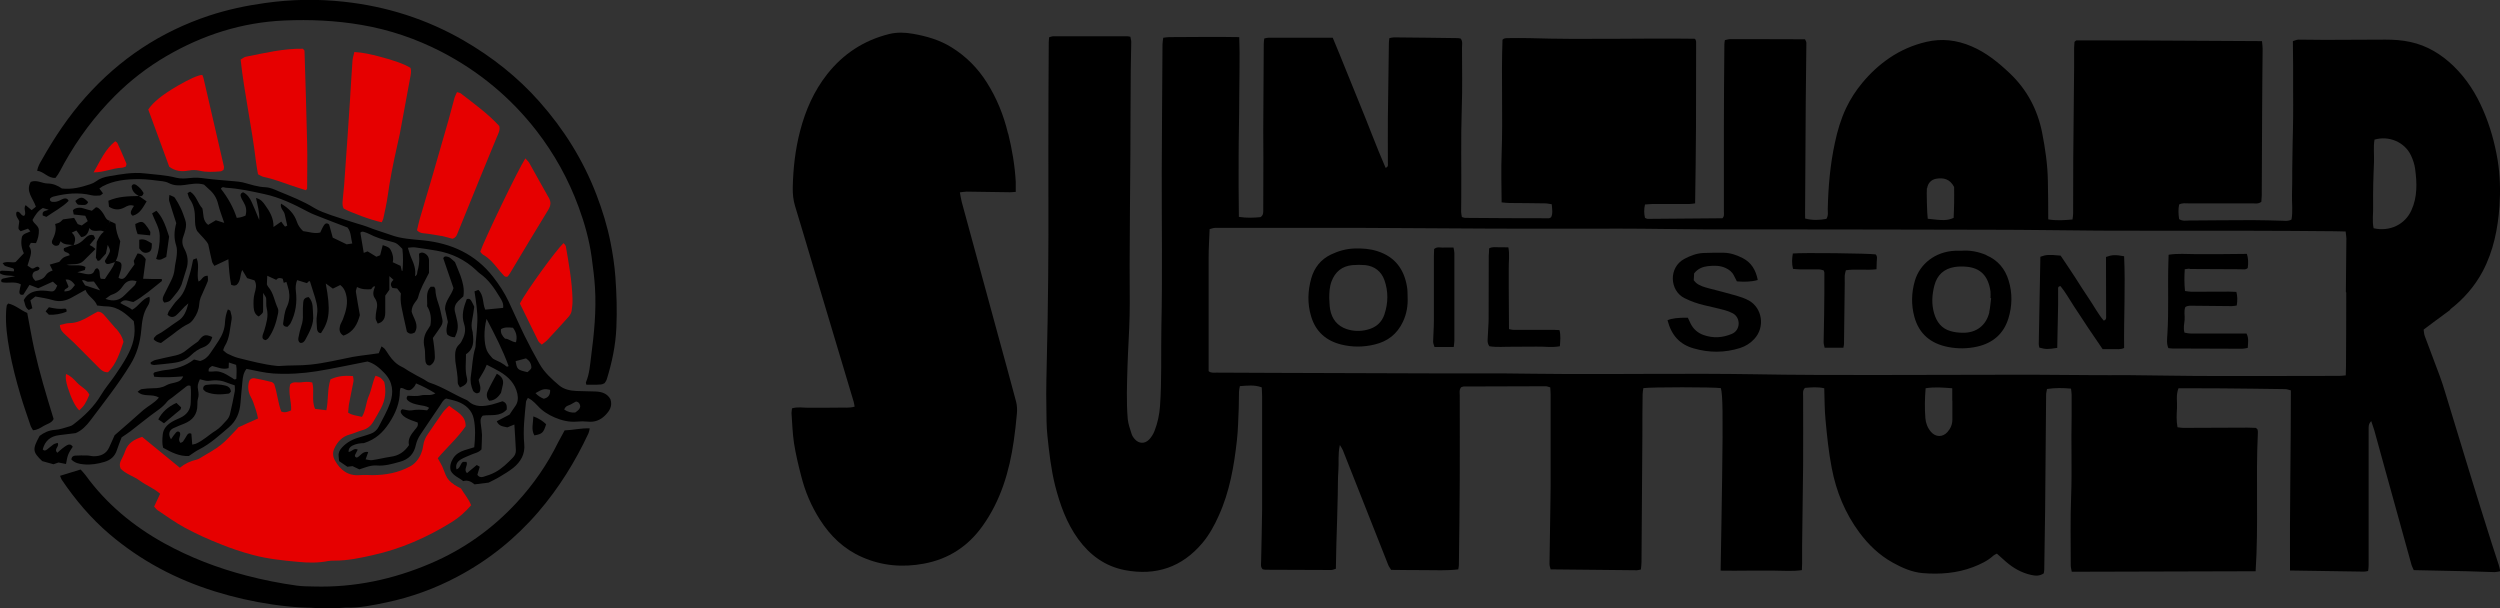<?xml version="1.0" encoding="UTF-8"?>
<svg id="Vrstva_1" data-name="Vrstva 1" xmlns="http://www.w3.org/2000/svg" viewBox="0 0 200 48.66">
  <rect x="0" y="0" width="200" height="48.66" fill="#333333" stroke="none"/>
  <defs>
    <style>
      .cls-1 {
        fill: #fff;
      }

      .cls-2 {
        fill: #e60000;
      }
    </style>
  </defs>
  <g>
    <g>
      <path d="m80.64,10.67c-.35-1.46-.9-2.82-1.7-4.08-.72-1.14-1.65-2.08-2.81-2.8-.96-.6-2.02-.9-3.11-1.09-.62-.11-1.26-.13-1.88.02-2.02.5-3.68,1.58-4.97,3.22-1.06,1.35-1.73,2.88-2.16,4.53-.39,1.49-.56,3.01-.59,4.54-.01.51.04,1,.19,1.49.46,1.49.89,2.98,1.34,4.47,1.12,3.73,2.23,7.46,3.35,11.19.03.11.04.23.07.37-.43.13-.84.06-1.23.08-.43.01-.86.01-1.28.01-.4,0-.81-.01-1.21,0-.42,0-.85-.09-1.29.05-.01.14-.04.26-.04.38.06.8.08,1.61.2,2.4.14.89.35,1.77.58,2.65.31,1.23.8,2.38,1.48,3.45.84,1.33,1.93,2.38,3.39,3.02,1.59.7,3.24.84,4.95.52,1.98-.37,3.53-1.39,4.69-3.02,1.45-2.03,2.14-4.36,2.49-6.79.1-.72.19-1.44.25-2.17.03-.32.02-.66-.06-.97-.47-1.77-.96-3.54-1.44-5.3-.97-3.56-1.94-7.12-2.91-10.68-.06-.24-.1-.49-.15-.77.2-.02.37-.06.54-.06,1.16.01,2.31.03,3.47.05.14,0,.28-.02.46-.03,0-.29,0-.54,0-.79-.07-1.31-.29-2.59-.6-3.86Z"/>
      <path d="m195.99,24.77c1.09-.84,1.98-1.85,2.63-3.07.86-1.63,1.21-3.41,1.34-5.22.08-1.22.05-2.46-.15-3.68-.23-1.37-.6-2.7-1.15-3.97-.57-1.33-1.33-2.53-2.38-3.55-.98-.94-2.1-1.63-3.44-1.92-.67-.15-1.34-.19-2.02-.19-1.61,0-3.22.02-4.83.02-.7,0-1.41-.02-2.11-.02-.14,0-.27.07-.45.12,0,.71.02,1.39.02,2.06,0,.68,0,1.36,0,2.04,0,.68.01,1.36,0,2.04,0,.68-.03,1.36-.04,2.04-.01.68-.02,1.36-.03,2.04,0,.68,0,1.36-.02,2.04-.02.67.08,1.35-.04,2.01-.24.14-.47.11-.69.1-.8-.02-1.61-.05-2.41-.05-1.69,0-3.37.02-5.06.03-.27,0-.55.07-.83-.11-.06-.39-.08-.78,0-1.17.26-.14.52-.09.76-.09,1.71,0,3.42,0,5.13,0,.22,0,.45.06.69-.13,0-.14.02-.31.03-.48.01-2.24.02-4.47.03-6.71,0-1.68.03-3.37.04-5.05,0-.19-.03-.38-.05-.61-3.06-.02-6.08-.04-9.09-.05-1.91,0-3.82,0-5.74-.01-.02,0-.05.01-.07.03-.02.01-.04.03-.1.09,0,.13-.03.3-.03.47,0,.5,0,1.01,0,1.51-.02,2.46-.05,4.93-.07,7.39-.01,1.46,0,2.92-.01,4.38,0,.14-.03.29-.05.46-.68.06-1.31.1-1.94-.01,0-1.05-.01-2.06-.03-3.06-.02-1.31-.21-2.6-.46-3.88-.37-1.85-1.21-3.44-2.59-4.75-.92-.87-1.89-1.66-3.07-2.16-1.17-.5-2.37-.64-3.61-.35-1.07.25-2.05.68-2.95,1.29-.82.56-1.53,1.22-2.16,1.98-.52.62-.95,1.29-1.3,2.02-.42.89-.7,1.83-.9,2.79-.38,1.75-.53,3.52-.57,5.31,0,.24.06.5-.11.77-.54.1-1.1.13-1.7-.03,0-.35-.01-.68,0-1,.02-2.79.03-5.58.05-8.37.01-1.56.04-3.12.05-4.68,0-.09-.06-.18-.11-.29-.17,0-.32,0-.47,0-1.18,0-2.37,0-3.55-.01-.65,0-1.31,0-1.96,0-.14,0-.28.05-.43.08-.02.14-.04.24-.04.34-.02,2.26-.04,4.53-.04,6.79,0,2.19,0,4.38,0,6.56,0,.2.05.41-.12.56-2,.02-3.98.04-5.97.05-.07,0-.14-.05-.22-.08-.08-.34-.09-.68,0-1.07.22-.01.41-.04.61-.04.98,0,1.96,0,2.94,0,.14,0,.29-.03.46-.05.03-2.07.06-4.1.07-6.13.01-2.26.01-4.53.01-6.79,0-.07-.04-.14-.05-.19-.04-.03-.06-.06-.08-.06-4.4-.06-8.8.09-13.21-.05-.6-.02-1.21,0-1.81,0-.07,0-.15.02-.22.04-.02,0-.04.03-.12.09-.11,3.01.04,6.07-.07,9.13-.05,1.28-.01,2.56,0,3.88.24.02.43.05.63.05.96.01,1.91.01,2.87.03.17,0,.33.05.51.07.03.39.1.73-.05,1.04-.08.04-.12.08-.17.08-2.24,0-4.48-.01-6.72-.03-.07,0-.14-.04-.25-.07-.02-.14-.06-.28-.06-.42,0-.38,0-.75.01-1.13.02-2.36-.04-4.73.04-7.09.06-1.63.02-3.27.02-4.9,0-.24.07-.5-.1-.73-.07-.01-.14-.04-.22-.04-1.71-.02-3.42-.05-5.13-.06-.12,0-.23.04-.36.06-.02.17-.04.29-.04.41-.03,1.99-.06,3.97-.08,5.96-.01,1.21,0,2.41,0,3.62,0,.13.06.3-.18.39-.75-1.71-1.38-3.45-2.09-5.16-.72-1.74-1.4-3.49-2.14-5.25-1.75,0-3.45,0-5.16,0-.1,0-.19.03-.32.06-.02.16-.04.3-.04.45-.02,2.31-.03,4.63-.04,6.94,0,.75.01,1.51.01,2.26,0,1.36,0,2.72-.01,4.07,0,.2.02.41-.22.57-.52.05-1.09.08-1.73-.02-.02-1.62-.03-3.19-.02-4.77,0-1.61.05-3.22.05-4.83,0-1.58.06-3.16,0-4.78-1.9-.04-3.76,0-5.61,0-.14,0-.29.03-.47.05-.02.19-.06.36-.06.53-.02,3.39-.05,6.78-.06,10.17-.01,4.15.06,8.3-.03,12.45-.04,2.11.04,4.22-.11,6.33-.05.68-.19,1.34-.44,1.98-.1.25-.25.5-.44.69-.34.35-.81.33-1.13-.03-.12-.13-.22-.28-.27-.45-.12-.38-.26-.77-.3-1.16-.12-1.41-.06-2.81-.02-4.22.04-1.36.14-2.71.17-4.07.03-1.33-.01-2.67,0-4,.01-2.99.04-5.98.06-8.98.01-2.21.01-4.43.03-6.64,0-.75.04-1.51.04-2.26,0-.14-.05-.28-.07-.42-.12-.02-.19-.04-.26-.04-1.96,0-3.93,0-5.89,0-.12,0-.23.05-.35.08-.01.16-.03.28-.03.41-.01,2.84-.04,5.68-.03,8.52.01,4.58.02,9.15-.06,13.73-.03,1.61-.07,3.22-.1,4.82-.01.7-.02,1.41,0,2.11.01.75,0,1.51.08,2.26.14,1.35.29,2.7.62,4.02.39,1.52.91,2.98,1.84,4.27.94,1.29,2.15,2.18,3.74,2.49,2.49.47,4.57-.23,6.21-2.18.55-.66.96-1.41,1.31-2.2.86-1.9,1.21-3.93,1.44-5.98.1-.87.11-1.75.15-2.63.02-.43,0-.85.02-1.28,0-.14.04-.28.07-.45.61-.04,1.17-.12,1.75.1.01.27.03.52.03.77,0,1.43,0,2.87,0,4.3,0,1.56,0,3.12,0,4.68-.01,1.38-.06,2.76-.08,4.15,0,.22-.07.45.12.65.07.01.14.04.21.04,1.76.01,3.52.02,5.28.02.11,0,.23-.06.37-.1.01-.69.03-1.34.04-1.98.02-.65.04-1.31.06-1.96.02-.65.03-1.31.05-1.96.02-.65,0-1.31.05-1.96.05-.63-.05-1.28.12-2.04.12.21.2.31.24.42,1.21,3.06,2.42,6.12,3.63,9.18.05.13.15.25.23.39.9,0,1.78.03,2.66.02.9,0,1.8.05,2.71-.06.02-.13.05-.23.05-.33.03-2.29.06-4.57.07-6.86.01-2.24,0-4.48,0-6.72,0-.22-.06-.45.11-.66.06-.02.13-.05.2-.06,2.19,0,4.38-.02,6.57-.02.12,0,.23.06.36.09.01.2.03.38.03.55,0,2.46,0,4.93,0,7.39,0,.5-.01,1.01-.02,1.51-.02,1.56-.05,3.12-.07,4.68,0,.14.05.28.09.43,2.32.02,4.61.05,6.9.07.1,0,.19-.04.32-.06.02-.21.05-.4.05-.6.03-3.39.05-6.79.07-10.18,0-1.08,0-2.16.02-3.24,0-.17.04-.34.06-.49.62-.09,5.6-.09,6.2,0,.15.56.17,2.05.1,7.21-.03,2.43-.08,4.87-.12,7.39.74.02,1.47,0,2.19,0,.7,0,1.41,0,2.11,0,.72,0,1.44.07,2.2-.04,0-.21.02-.39.02-.56,0-.48,0-.96,0-1.43.02-2.14.06-4.27.08-6.41.01-1.84,0-3.67,0-5.51,0-.22-.06-.46.15-.67.49-.04,1.01-.09,1.54.03.03.87.02,1.69.1,2.51.12,1.3.25,2.59.5,3.88.36,1.88,1.07,3.61,2.21,5.15.73.98,1.59,1.81,2.67,2.41.76.42,1.55.77,2.41.84,1.36.11,2.72.01,4.01-.48.59-.23,1.16-.49,1.63-.92.07-.06.16-.1.28-.16.26.23.5.45.74.66.58.5,1.23.87,1.98,1.04.35.08.69.11,1.03-.12.01-.09.04-.18.04-.28.02-1.58.05-3.17.07-4.75.03-3.09.05-6.19.08-9.28,0-.14.05-.28.07-.44.66-.1,1.27-.09,1.92-.03.02.19.05.34.05.48,0,.58,0,1.16,0,1.74-.05,2.14.04,4.27-.04,6.41-.07,1.83-.03,3.67-.03,5.51,0,.16.05.33.08.51,4.92-.01,9.79-.03,14.71-.04.24-3.7,0-7.4.18-11.08,0-.07,0-.15-.02-.22,0-.02-.01-.05-.03-.07-.01-.02-.04-.03-.11-.1-.18,0-.43-.02-.68-.02-1.71,0-3.42.02-5.13.02-.14,0-.29-.03-.46-.05-.1-.53-.07-1.03-.04-1.53.03-.51-.1-1.04.12-1.59.26,0,.51,0,.76,0,.91,0,1.81,0,2.72.01,1.69.02,3.37.03,5.06.06.14,0,.28.06.45.1,0,4.82-.1,9.61-.07,14.41,2.01.03,3.97.06,5.93.09.1,0,.19-.03.32-.05.02-.16.04-.3.04-.45,0-1.74,0-3.47,0-5.21,0-1.89,0-3.77,0-5.66,0-.22-.02-.45.21-.67.09.26.17.49.24.72.29,1.04.57,2.08.86,3.12.7,2.54,1.41,5.08,2.11,7.62.04.16.13.31.19.46,1.45.03,2.86.06,4.27.09.73.02,1.46.05,2.19.07.14,0,.28-.04.46-.07-.05-.21-.07-.38-.13-.54-.18-.57-.38-1.15-.56-1.72-.62-1.96-1.24-3.93-1.84-5.9-.63-2.04-1.24-4.08-1.87-6.13-.14-.46-.28-.91-.45-1.36-.39-1.06-.8-2.11-1.19-3.17-.06-.16-.06-.33-.09-.51.29-.22.55-.42.81-.61.44-.33.9-.65,1.34-.99Zm-41.82-9.71c.06-.4.32-.69.72-.76.59-.1,1.1.01,1.44.66,0,.39.01.84,0,1.29,0,.4-.03.8-.04,1.18-.51.22-.81.22-2.07.07-.06-.4-.1-2.19-.07-2.44Zm2.02,16.99c0,.5,0,1,0,1.5,0,.4-.14.73-.4,1.02-.38.42-.94.41-1.31-.02-.27-.31-.42-.7-.45-1.1-.06-.77-.05-1.55.02-2.39.75-.12,1.41-.05,2.13,0,0,.35,0,.67,0,.99Zm31.51-8.65c-.01,1.96,0,3.92-.02,5.88,0,.22-.01.45-.02.75-.22.02-.37.04-.51.04-3.35,0-6.69.02-10.04.01-2.31,0-4.63-.05-6.94-.07-.93,0-1.86.01-2.79,0-1.46,0-2.92-.03-4.38-.03-.91,0-1.81,0-2.72,0-3.42,0-6.84.02-10.27.02-3.22,0-6.44,0-9.66-.06-5.03-.08-10.06,0-15.1-.02-1.71,0-3.42-.04-5.13-.05-1.86,0-3.72,0-5.59,0-4.2-.01-8.4-.02-12.61-.04-1.53,0-3.07-.01-4.6-.02-.22,0-.46.04-.63-.12,0-3.04,0-6.05,0-9.07,0-.75.05-1.5.08-2.29.16-.04.3-.1.44-.1,3.9,0,7.8,0,11.7,0,3.57.01,7.15.05,10.72.06,3.35.01,6.69,0,10.04,0,2.21,0,4.43.05,6.64.06,1.48.01,2.97,0,4.45,0,6.19,0,12.38.02,18.57.03,2.87,0,5.74.05,8.6.07,1.81.01,3.62.01,5.43.01,2.19,0,4.38,0,6.57,0,2.29,0,4.58.02,6.87.04.27,0,.54.02.85.02.02.21.06.38.06.55-.01,1.43-.03,2.86-.04,4.3Zm5.21-6.57c-.51,1.13-1.73,1.72-3.02,1.43-.13-.58-.02-1.18-.04-1.77-.01-.6,0-1.2.01-1.8.01-.58.04-1.15.06-1.73.02-.6-.06-1.2.04-1.79,1.16-.34,2.42.2,2.92,1.27.16.34.28.7.33,1.07.15,1.12.19,2.25-.3,3.32Z"/>
    </g>
    <g>
      <path d="m168.48,20.55c0,.21,0,.43,0,.65,0,1.36.01,2.72.01,4.07,0,.14.04.3-.19.38-.45-.52-.77-1.15-1.16-1.72-.4-.58-.77-1.18-1.15-1.77-.38-.59-.78-1.17-1.14-1.71-.96-.09-1.15-.08-1.62.09-.04,2.33-.09,4.66-.13,6.99,0,.1.03.19.05.28.53.14.65.14,1.43.02.02-1.19.05-2.35.07-3.5,0-.4,0-.8,0-1.21,0-.09-.02-.21.19-.23.41.5.73,1.09,1.1,1.65.38.56.74,1.13,1.12,1.7.38.56.76,1.12,1.15,1.69.31,0,.58,0,.86,0,.27-.01.55.05.86-.09-.03-2.45.11-4.9,0-7.34-.69-.13-.97-.12-1.46.06Z"/>
      <path d="m139.88,24.03c-.3-.17-.64-.28-.98-.38-.72-.21-1.45-.39-2.18-.58-.36-.1-.73-.19-1.03-.44-.06-.05-.1-.11-.19-.21.01-.18.02-.4.03-.55.32-.4.7-.53,1.11-.58.48-.05.96-.06,1.41.15.28.13.52.31.66.6.08.15.16.31.24.47.57.04,1.11.05,1.67-.11-.15-.78-.5-1.39-1.2-1.75-.47-.24-.97-.42-1.51-.43-.55-.01-1.11,0-1.66.02-.54.03-1.03.22-1.5.47-1.29.69-1.18,2.55.01,3.14.52.26,1.06.45,1.63.58.54.12,1.08.25,1.61.39.22.06.43.14.63.25.63.34.63,1.34-.08,1.64-.76.32-1.5.36-2.27.09-.47-.17-.82-.48-1.04-.93-.07-.15-.14-.31-.21-.45-.76-.02-1.3.05-1.63.2.32,1.21.97,1.93,2.09,2.25,1.24.36,2.48.36,3.72-.03.43-.14.82-.38,1.13-.72.88-.94.66-2.48-.46-3.1Z"/>
      <path d="m175.17,21.52c1.36,0,2.72.02,4.08.02.2,0,.4.06.57-.1q.09-.65-.07-1.13c-.69,0-1.39.01-2.09.02-.68,0-1.36,0-2.04,0-.69,0-1.39-.07-2.13.05,0,.24-.01.43-.02.63-.06,1.91.04,3.82-.08,5.73-.02.36-.08.75.08,1.11.12.01.22.03.32.03,1.86,0,3.72.01,5.59.02.14,0,.28-.04.44-.07.02-.4.1-.77-.1-1.15-.14,0-.26,0-.39,0-1.36,0-2.72,0-4.08,0-.17,0-.33-.04-.49-.07-.11-.37-.02-.69.01-1.02.03-.35-.08-.7.06-1.03.23-.14.46-.1.68-.1,1.01.01,2.01.02,3.02.03.14,0,.29-.03.41-.05q.1-.6-.03-1.09c-.19,0-.38-.02-.58-.02-1.01,0-2.01.01-3.02.01-.17,0-.33-.04-.51-.06-.06-.59-.06-1.13-.02-1.74.19-.02.29-.05.38-.05Z"/>
      <path d="m143.43,20.26c-.07.41-.1.81.01,1.25.2.01.37.04.54.04.5,0,1,0,1.51,0,.14,0,.28.05.4.08.03.09.06.13.06.18,0,1.13,0,2.26-.02,3.39,0,.73-.04,1.45-.04,2.18,0,.14.05.28.08.44h1.5c.03-.16.05-.23.05-.3.02-1.63.04-3.26.06-4.89,0-.2-.01-.4,0-.6.01-.14.06-.28.09-.41.83-.12,1.63.02,2.45-.08,0-.23.02-.43.02-.62,0-.19.08-.4-.09-.57-.54-.08-5.84-.15-6.63-.07Z"/>
      <path d="m124.35,26.39c-1.08,0-2.16,0-3.25,0-.14,0-.28-.05-.38-.06,0-.58,0-1.1-.01-1.63,0-.55,0-1.11-.01-1.66,0-.53,0-1.06,0-1.58-.01-.54.08-1.09-.03-1.67-.29,0-.54-.02-.78-.01-.24,0-.5-.05-.76.09,0,.2-.02.4-.03.6,0,1.68,0,3.37-.01,5.05,0,.43-.05.85-.06,1.28,0,.29-.1.6.12.9.61.1,1.23.03,1.86.04.63,0,1.26,0,1.89-.01.62-.02,1.24.09,1.89-.03.03-.45.08-.86-.03-1.29-.16,0-.28-.02-.4-.02Z"/>
      <path d="m115.48,19.81c-.24.01-.5-.1-.75.11,0,.19-.02.38-.02.58,0,1.73,0,3.46,0,5.19,0,.55-.05,1.1-.06,1.65,0,.14.07.27.11.42h1.54c.02-.22.05-.37.05-.51,0-2.33,0-4.67,0-7,0-.14-.04-.28-.07-.45-.29,0-.54,0-.78,0Z"/>
      <path d="m110.21,20.1c-.61-.2-1.22-.24-1.85-.22-.67.02-1.29.2-1.88.48-.82.39-1.34,1.06-1.58,1.91-.28,1-.32,2.02-.01,3.04.36,1.22,1.2,1.95,2.4,2.25.88.22,1.78.22,2.68,0,1.05-.25,1.8-.84,2.26-1.81.3-.63.41-1.29.38-1.98-.01-.28,0-.56-.05-.83-.23-1.4-.96-2.39-2.35-2.84Zm.55,5.04c-.22.66-.69,1.07-1.39,1.24-.56.14-1.1.12-1.63-.05-.75-.25-1.19-.8-1.33-1.58-.05-.29-.05-.6-.07-.9,0-.45.02-.9.18-1.33.29-.78.84-1.23,1.67-1.31.35-.03.7-.03,1.05,0,.73.09,1.26.5,1.51,1.19.32.9.31,1.83.01,2.73Z"/>
      <path d="m158.92,20.41c-.66-.28-1.34-.41-2.02-.35-.19,0-.34,0-.49,0-1.61.07-2.83,1.07-3.22,2.4-.28.96-.3,1.93-.04,2.89.38,1.38,1.32,2.14,2.7,2.41.78.15,1.55.14,2.32-.03,1.25-.28,2.12-1.02,2.5-2.25.31-1,.33-2.04.02-3.04-.28-.93-.86-1.63-1.78-2.02Zm.23,4.56c-.25,1.06-1.04,1.67-2.13,1.65-.32,0-.66-.04-.97-.13-.72-.2-1.12-.73-1.32-1.42-.22-.75-.17-1.49.02-2.23.22-.84.76-1.34,1.62-1.48.32-.05.65-.05.97-.02,1.06.1,1.72.69,1.9,1.98.02.17,0,.35,0,.53.02,0,.03,0,.05,0-.05.37-.07.75-.15,1.11Z"/>
    </g>
  </g>
  <g>
    <path d="m9.27,20.87c.33.06.45.14.45.36,0,.12-.02.25-.05.37-.06.21-.13.42-.19.62.21.14.38.11.51-.02.14-.14.24-.31.36-.48.13-.18.26-.36.41-.57-.01-.06-.03-.15-.06-.28.09-.17.19-.37.3-.59.33,0,.49.22.66.45-.07.51-.14,1.02-.21,1.57.25,0,.5.02.74.02.25,0,.5,0,.75,0,0,.09.03.15,0,.17-.74.59-1.46,1.22-2.27,1.67-.37-.04-.72-.32-1.05.08.31.2.66.3.95.54.52-.26.78-.87,1.38-1.04.08.3-.01.56-.14.75-.38.59-.45,1.27-.51,1.93-.09,1-.35,1.9-.88,2.76-.96,1.57-2.1,3-3.2,4.47-.32.42-.69.8-1.17,1-.45.06-.87.11-1.3.16-.71.08-1.15.45-1.33,1.14.11.14.23.09.33.02.18-.13.34-.29.53-.42.09-.06.22-.08.33-.12.18.3-.35.49-.02.79.13-.11.25-.23.38-.33.14-.11.28-.22.43-.29.14-.07.29-.06.42.14-.12.19-.27.39-.36.62-.09.22-.12.47-.18.76-.2-.04-.37-.07-.6-.12-.09.03-.25.09-.4.14-.31-.09-.6-.17-.9-.25-.78-.74-.8-.94-.21-2.02.35-.26.73-.45,1.22-.48.39-.02.78-.17,1.17-.28.12-.03.24-.09.33-.17.86-.66,1.63-1.4,2.2-2.35.32-.54.74-1.02,1.09-1.53.34-.5.68-1,.97-1.53.47-.85.76-1.75.55-2.84-.59-.54-1.21-1.16-2.18-1.18-.25,0-.5-.05-.75-.07-.19-.52-.74-.72-.93-1.25-.4.22-.73.4-1.06.59-.5.29-1.01.4-1.59.22-.43-.13-.88-.19-1.36-.28-.12.09-.25.2-.4.31.06.22.1.4.16.63-.1.05-.2.1-.29.14-.32-.21-.29-.54-.4-.79.24-.44.58-.65,1.03-.73.35-.06.7-.03,1.05.02.33.05.42-.03.6-.45-.12-.1-.24-.22-.35-.32-.42.19-.8.36-1.17.53-.25-.1-.46-.18-.7-.27-.17.27-.34.54-.49.78-.24.06-.33-.06-.32-.23.02-.2.08-.39.12-.59-.5-.28-1.05-.05-1.54-.18-.09-.18.01-.26.13-.29.29-.07.58-.11.95-.18-.47-.09-.89,0-1.24-.25,0-.19.14-.2.26-.19.3,0,.59.03.87.05.06-.16,0-.23-.11-.26-.19-.06-.39-.1-.57-.17-.08-.03-.12-.13-.21-.23.38-.18.74,0,1.04-.09.22-.24.43-.45.66-.7-.2-.41-.26-.87-.15-1.33.13-.27.42-.28.67-.42-.06-.07-.12-.14-.19-.22-.19.07-.38.14-.59.21-.06-.07-.16-.14-.17-.22-.01-.14.03-.29.06-.55-.01-.18-.32-.4-.23-.73,0-.02.03-.04.05-.06.27-.05.29.33.57.33.23-.23-.1-.56.12-.86.16.13.31.25.48.4.12-.1.23-.18.34-.27-.21-.67-.85-1.22-.41-1.99.48-.19.9.12,1.34.13.44,0,.83.17,1.15.4.81.09,1.54-.1,2.26-.34.17-.05.33-.13.47-.23.31-.24.66-.35,1.04-.41.94-.16,1.89-.34,2.85-.23.84.1,1.7.13,2.53.35.35.09.75.06,1.12.02.41-.05.79-.02,1.2.04.77.1,1.55.15,2.33.22.22.02.45.04.67.09.61.16,1.19.37,1.84.39.36.02.73.19,1.07.34.95.39,1.91.76,2.8,1.31.42.26.91.42,1.38.59.69.24,1.39.45,2.08.67.26.08.53.15.79.25.6.25,1.23.42,1.84.64.87.33,1.76.36,2.65.45,2.24.23,4.16,1.1,5.58,2.92.48.62.91,1.27,1.24,1.97.43.91.83,1.83,1.27,2.73.38.77.78,1.52,1.2,2.26.39.69.98,1.22,1.57,1.72.39.33.91.43,1.41.45.5.02,1.01.02,1.51.04.5.02.94.16,1.19.63.17.55-.08.93-.44,1.29-.38.38-.85.55-1.37.49-.3-.03-.59-.03-.89,0-.61.05-1.2-.09-1.76-.33-.51-.22-.98-.51-1.36-.93-.15-.17-.32-.32-.49-.46-.07-.06-.17-.1-.3-.18-.06.12-.14.22-.15.32-.11,1.12-.25,2.25-.14,3.38.08.8-.29,1.42-.88,1.9-.35.28-.75.51-1.13.74-.28.17-.58.3-.84.44-.37.05-.72.09-1.13.14-.22-.19-.52-.38-.9-.26-.34-.28-.78-.41-1-.83-.1-.35,0-.68.19-.99.21-.34.53-.53.9-.65.26-.08.52-.16.79-.24.08-.79.11-1.55-.04-2.28-.14-.68-.64-1.13-1.29-1.37-.3-.11-.63-.17-.92-.25-.27.13-.36.38-.5.58-.53.77-1.04,1.54-1.56,2.31-.17.25-.29.52-.36.82-.14.7-.56,1.16-1.27,1.35-.61.17-1.21.35-1.85.3-.5-.04-.93.16-1.4.31-.18-.09-.36-.17-.55-.26-.14.02-.29.03-.41.05-.22-.15-.42-.29-.66-.45-.01-.11-.03-.26-.04-.41-.03-.27.09-.49.27-.68.4-.44.91-.69,1.48-.84.27-.07.53-.17.79-.25.3-.1.53-.3.67-.58.32-.63.68-1.24.91-1.9.3-.85.22-1.68-.45-2.38-.39-.4-.79-.77-1.36-.93-1.35.26-2.7.56-4.06.78-1.14.18-2.29.25-3.46.18-.73-.05-1.43-.23-2.16-.37-.25.31-.3.68-.33,1.06-.05.55-.11,1.1-.15,1.65-.06.79-.33,1.46-.95,1.98-.75.63-1.46,1.3-2.35,1.75-.29.14-.55.35-.83.53-.74.04-1.38-.28-2.06-.66-.09-.32-.07-.7-.03-1.07.05-.46.35-.77.73-1,.21-.13.45-.22.68-.33.52-.25.82-.64.83-1.24,0-.44.05-.89-.02-1.31-.23-.09-.33.05-.45.14-.34.26-.67.52-1.01.79-.14.11-.31.2-.41.33-.36.47-.86.76-1.32,1.11-.54.4-1.06.84-1.6,1.25-.22.17-.45.31-.72.5-.12.31-.26.66-.38,1.02-.16.5-.5.79-.99.94-.54.16-1.08.25-1.64.2-.38-.03-.74-.11-1.01-.39.02-.22.15-.3.3-.31.32-.02.65-.02.97-.01.17,0,.35.06.52.06.54,0,.99-.18,1.23-.7.15-.32.29-.64.44-.98.37-.32.77-.67,1.16-1.01.38-.33.75-.67,1.13-1,.4-.34.89-.56,1.25-1-.54-.35-1.21,0-1.7-.47.13-.09.22-.19.32-.21.3-.04.6-.07.9-.07.38,0,.74-.04,1.08-.24.21-.12.47-.16.71-.22.27-.07.52-.17.63-.49-.79.06-1.55.11-2.31.03-.03-.11-.05-.18-.07-.24.04-.05.07-.11.11-.12.27-.06.54-.14.81-.17.84-.08,1.62-.3,2.33-.85.14.03.31.08.49.12.34-.1.61-.31.81-.62.22-.33.46-.66.67-1,.29-.45.49-.93.51-1.48.02-.34.08-.68.23-1.03.09.06.19.08.2.13.05.22.14.46.1.66-.14.73-.14,1.51-.56,2.17-.05.08-.07.18-.12.31.12.09.22.21.34.27.27.13.55.26.84.34,1.02.25,2.04.53,3.09.64.07,0,.15.02.23.01.82-.07,1.65-.02,2.48-.11,1.16-.12,2.27-.4,3.4-.62.42-.08.85-.12,1.27-.18.27-.04.54-.07.8-.11.08-.19.14-.34.22-.55.11.08.2.13.26.2.12.16.23.33.34.5.27.4.6.74,1.05.95.18.08.34.21.51.31.22.13.43.25.65.37.2.11.4.21.6.32.15.09.29.21.46.26,1.01.33,1.89.92,2.85,1.34.07.03.14.06.2.11.57.54,1.24.45,1.92.29.29-.07.57-.18.84-.26.37.13.35.4.34.66-.54.61-1.28.39-1.92.49-.25.24-.17.52-.14.79.03.25.07.5.08.75,0,.4-.03.8-.04,1.16-.25.28-.57.3-.84.43-.27.12-.56.22-.82.38-.26.16-.44.4-.34.79.31-.1.28-.42.51-.6h.29c.14.31-.27.59.04.9.26-.22.52-.44.78-.65.09.05.15.09.24.14-.07.22-.13.43-.19.64.11.18.29.22.46.17.33-.1.67-.21.98-.38.53-.29.97-.72,1.39-1.15.17-.17.26-.37.25-.61-.03-.67-.08-1.34-.12-2.05-.2.08-.36.15-.56.23-.29-.08-.66-.05-.85-.49.37-.19.72-.37,1.02-.53.17-.25.3-.46.45-.66.23-.31.25-.65.18-1.01-.18-.82-.72-1.36-1.41-1.77-.32-.19-.66-.35-1.04-.55-.05.12-.1.24-.16.36-.08.16-.17.31-.26.46-.07.13-.15.26-.23.39.06.33.24.63.07,1-.06.02-.16.09-.24.07-.11-.03-.24-.12-.28-.21-.16-.37-.24-.77-.17-1.18.12-.74.12-1.5.35-2.23.04-.14.03-.3.04-.45.05-.58.11-1.15.13-1.73.01-.37-.02-.75-.06-1.12-.04-.4-.11-.79-.17-1.23.12-.05.22-.09.31-.12.46.45.32,1.07.55,1.58.49-.05.95-.1,1.43-.14.05-.35-.11-.61-.27-.86-.43-.71-.89-1.4-1.59-1.89-.1-.07-.19-.16-.28-.25-.9-.85-1.97-1.37-3.2-1.58-.57-.09-1.14-.19-1.71-.26-.17-.02-.34.01-.57.03.1.31.17.58.28.83.2.45.38.91.29,1.45.22-.12.16-.29.2-.42.05-.17.09-.34.11-.51.02-.15.03-.3.03-.45,0-.15-.01-.29-.02-.42.21-.16.36-.09.51,0,.18.12.28.29.29.5,0,.35,0,.7,0,1.03-.33.66-.7,1.26-.87,1.95-.04.16-.17.3-.27.44-.15.21-.25.43-.25.71.14.54.63,1.05.25,1.67-.25.14-.45.13-.63-.07-.45-2.03-.55-2.29-.48-3.06-.09-.12-.2-.25-.3-.39,0,0,.01,0,.02,0-.12-.01-.25-.03-.39-.04-.19-.22-.17-.43.08-.65-.09-.08-.18-.16-.33-.3v1.09c-.13.18-.23.32-.33.47,0,.45,0,.91,0,1.36,0,.29-.06.55-.3.74-.07.06-.17.08-.3.14-.07-.16-.16-.29-.17-.42,0-.22.02-.45.07-.67.08-.33.08-.64-.13-.94-.22-.31-.11-.62.02-.95-.22-.03-.22.19-.35.23-.35.02-.72.02-1.1-.18-.04.16-.1.28-.09.38.09.59.2,1.18.32,1.87-.18.67-.49,1.36-1.32,1.64-.35-.22-.34-.52-.26-.82.05-.17.16-.32.22-.48.25-.66.45-1.33.24-2.05-.08-.28-.2-.51-.45-.7-.19.09-.38.18-.59.29-.19-.13-.36-.26-.57-.41.4,2.13.31,2.96-.38,3.97-.22,0-.3-.17-.32-.34-.02-.38-.07-.76,0-1.13.11-.65-.11-1.23-.3-1.83-.08-.26-.16-.52-.26-.83-.11-.09-.16.08-.25.13-.26-.08-.52-.16-.78-.24-.11.29-.14.57-.1.88.11.89-.01,1.75-.42,2.56-.06.12-.19.22-.26.3-.23-.01-.36-.12-.34-.28.07-.44.1-.91.29-1.3.21-.44.25-.86.17-1.31-.05-.24-.13-.47-.2-.71-.08.03-.12.05-.21.08-.03-.11-.05-.22-.08-.33-.19-.07-.37-.11-.52.09-.22-.1-.44-.2-.72-.33-.01.27-.02.48-.03.69.04.07.06.15.11.2.43.49.49,1.14.76,1.7.06.12.05.3.02.45-.14.69-.35,1.37-.77,1.95-.06.08-.15.12-.21.16-.23-.03-.29-.17-.26-.33.02-.15.1-.28.14-.43.16-.58.36-1.15.2-1.77-.07-.26-.02-.55-.05-.82-.01-.1-.11-.2-.24-.43,0,.56,0,.95,0,1.35,0,.27-.02.26-.35.54-.3-.15-.39-.44-.41-.74-.02-.37-.02-.75.08-1.12.09-.33.2-.68-.01-1.03-.17-.05-.36-.11-.59-.18-.11-.18-.23-.39-.39-.65-.2.4-.09.88-.46,1.2-.05.01-.12.05-.19.05-.07,0-.14-.04-.24-.07-.13-.65-.18-1.32-.22-2.04-.39.19-.74.35-1.12.53-.06-.11-.15-.21-.18-.32-.1-.4-.18-.81-.31-1.4-.15-.32-.56-.67-.89-1.07-.16-.31-.17-.63-.17-.96,0-.56-.07-1.1-.41-1.58-.1-.14-.13-.32-.19-.49.09-.05.15-.09.21-.12.51.32.6.93.98,1.34.11.45,0,.97.46,1.32.2-.12.41-.25.62-.37.22.07.43.14.67.21-.18-.53-.37-1.01-.49-1.51-.12-.49-.36-.87-.74-1.19-.13-.11-.26-.24-.39-.36-.53-.16-1.05-.04-1.57.03-.44.06-.84.05-1.24-.15-.15-.08-.33-.13-.5-.15-.62-.07-1.25-.17-1.88-.17-1.01,0-2.01.09-2.93.58-.08.05-.16.11-.25.17.1.14.19.25.29.39-.09.07-.17.16-.25.17-.22.02-.46.03-.67-.02-1.03-.25-2.04-.15-3.06.11-.05.01-.09.04-.14.06-.04.03-.08.06-.12.1-.04.16.06.24.19.26.14.01.3,0,.43-.05.17-.05.31-.16.48-.21.15-.04.3-.02.39.18-.51.52-1.16.84-1.78,1.28-.09-.03-.2-.07-.29-.11-.08-.4.23-.35.48-.46-.19-.06-.33-.1-.47-.14-.4.22-.62.58-.83.96.11.32.5.45.51.82.01.36-.07.69-.23,1.03-.12,0-.24-.01-.41-.02-.04.09-.16.24-.13.29.26.37.1.72,0,1.08-.04.14-.08.28-.14.45.14.09.26.17.33.22.25.09.42-.33.64-.02-.05.26-.33.18-.48.33-.2.28-.06.48.14.69.35-.06.65-.16.81-.42.14-.23.34-.33.57-.41-.08-.17-.15-.3-.23-.47.26-.08.5-.14.76-.22.1-.11.21-.26.35-.35.14-.09.32-.12.48-.18-.02-.31-.59-.15-.45-.57.23-.08.46-.17.68-.25l-.02.02c.43-.02.75-.27,1.03-.56.15-.15.3-.27.51-.27.05,0,.09.02.18.04.03.07.07.15.11.24-.15.18-.29.34-.44.53.11.06.17.09.23.13.07.05.14.11.24.19-.37.36-.7.69-.99.98-.38.33-.81.19-1.33.29.59.11,1.08-.07,1.52.17-.02.08-.03.15-.05.24-.2.06-.4.12-.6.18.43.06.85.25,1.17.11.25-.13.16-.41.43-.43.29.19.11.54.27.84.09,0,.21.01.33.02.27-.46.64-.85.8-1.35.02-.03.04-.06.05-.09Zm24.01,9.82c-.06.1-.08.17-.13.23-.31.36-.44.38-.9.15-.06-.03-.13-.02-.2-.04-.03.1-.06.17-.06.24,0,.96-.34,1.79-.87,2.59-.48.72-1.04,1.28-2.01,1.59-.04,0-.24,0-.44.04-.17.03-.35.09-.5.17-.17.1-.3.24-.28.5.27-.04.43-.35.73-.19-.08.15-.15.28-.21.41-.05.11-.01.19.14.23.29-.12.45-.54.91-.45-.07.18-.13.36-.21.59.21.03.38.09.53.06.5-.07.99-.2,1.48-.27.61-.08,1.08-.37,1.46-.93-.12-.48.17-.86.48-1.24.12-.15.29-.29.21-.57-.16-.06-.35-.12-.53-.19-.28-.12-.56-.23-.75-.49-.1-.13-.12-.28.05-.38.25.03.5.13.73.09.43-.08.84-.06,1.26,0,.06-.08.1-.13.16-.2-.25-.17-.53-.17-.8-.23-.32-.07-.64-.13-.9-.36-.1-.09-.15-.2-.02-.38.33,0,.72.06,1.07-.03.36-.09.75.07,1.15-.16-.53-.32-1-.58-1.58-.81Zm-5.57-11.14c.14-.02.29-.04.47-.07-.12-.44-.08-.91-.38-1.28-.73-.28-1.46-.55-2.18-.84-.33-.13-.66-.25-.96-.41-1.13-.6-2.27-1.16-3.54-1.43-1.01-.22-2.01-.44-3.04-.5-.13,0-.28-.14-.41.08.55.7.99,1.47,1.27,2.33.16-.02.28-.03.4-.07.11-.03.22-.08.3-.11.12-.42.04-.75-.15-1.07-.09-.15-.18-.3-.23-.47-.04-.12-.02-.25.18-.33.33.15.55.46.7.8.2.43.37.87.6,1.42.03-.66-.14-1.18-.26-1.76.39.09.57.34.73.57.37.51.69,1.05.67,1.75.23-.16.43-.3.62-.43.11.15.19.28.29.39.02.02.12-.04.19-.07-.07-.31-.14-.6-.2-.9-.05-.28-.39-.47-.3-.86.62.36,1.06.82,1.27,1.45.1.3.27.53.5.75.45.05.91.23,1.37.11.1-.21.19-.42.31-.6.09-.13.23-.19.4-.04.09.34.19.7.29,1.05.37.18.7.34,1.1.53Zm-13.29,15.89c.07-.04.18-.06.23-.13.12-.16.21-.34.32-.51.07-.1.16-.19.34-.1.02.27.05.56.07.87.12-.03.19-.04.26-.06.61-.25,1.07-.73,1.63-1.07.33-.21.6-.53.87-.83.11-.12.21-.29.25-.45.15-.61.27-1.22.39-1.84.03-.16,0-.34,0-.49-.25-.09-.47-.15-.68-.24-.33-.14-.68-.18-1.03-.16-.18.01-.35.05-.52.04-.19-.02-.37-.09-.56-.13-.17.38-.21.5-.14.88.04.23.06.44-.01.66-.05.16-.05.35-.05.52,0,.75-.38,1.22-1.05,1.49-.3.12-.61.24-.9.38-.33.17-.39.51-.16.87.13-.19.25-.37.4-.54.09-.1.21-.12.31,0,.12.27-.22.53.04.82Zm16.2-15.83c.42.14.53.19.64.39.16.31.24.65.16.98.22.1.43.2.63.29.03.15.06.27.09.39,0,0,.03,0,.06.01.05-.6.06-1.2-.01-1.76-.43-.44-.45-.47-.97-.6-.59-.14-1.16-.32-1.7-.6-.11-.06-.23-.1-.35-.14-.12-.04-.24-.08-.34.05.09.54.18,1.07.27,1.61.13-.05.22-.09.31-.12.23.14.46.28.7.43.06-.02.15-.06.3-.12.06-.23.13-.49.21-.81Zm8.3,5.92c-.23.86-.21,1.95.03,2.51.1.22.27.42.43.6.08.09.21.13.32.19.11.06.23.1.34.16.11.06.21.14.32.2.09.05.15.21.33.1-.46-1.27-1.07-2.46-1.76-3.77Zm-30.48-1.62c.65.24,1.12.12,1.53-.3.26-.27.54-.51.8-.78.07-.08.1-.2.16-.33-.49-.16-.84,0-1.08.36-.23.35-.51.59-.92.72-.15.05-.28.19-.49.33Zm8.53,5.37c-.15.1-.33.17-.27.44.12,0,.24.02.36,0,.39-.06.74.06,1.07.25.15.09.3.18.45.27.1.06.18.18.33.06,0-.36.05-.73-.02-1.11-.2-.07-.38-.13-.58-.19,0,.18-.02.31-.02.45-.49.15-.9-.09-1.32-.17Zm24.05-3.06c-.32-.03-.64-.07-.94.11-.05.32.1.54.32.76.3,0,.53.27.88.29.1-.42.05-.77-.25-1.17Zm1.17,3.56c.3-.26.33-.3.32-.42-.02-.3-.16-.51-.43-.69-.27.07-.55.15-.83.22.11.67.15.7.94.88Zm2.94,2.98c.28.19.56.27.89.24.17-.13.37-.24.4-.5-.03-.19-.1-.34-.34-.38-.13.07-.28.15-.43.24-.17.09-.4.09-.51.4Zm-1.12-1.57c-.46-.11-.59-.08-1.17.26.19.21.41.35.66.45.39-.09.53-.34.51-.71Zm-36-7.96c-.24-.35-.38-.54-.5-.71-.17,0-.32.02-.46.02-.15,0-.27-.18-.49-.11.11.18.2.32.25.4.39.13.71.24,1.2.4Zm-2.01-.42q-.35-.52-.75-.44c.08.2.17.39.23.55-.08.21-.37.16-.32.4.46-.05.5-.08.83-.51Z"/>
    <path d="m48.35,30.66c-.11.05-.13.06-.15.07-.05.01-.1.03-.15.03-.13.01-.25.02-.38.02-.25,0-.49,0-.76,0-.01-.08-.06-.16-.03-.21.28-.66.32-1.37.41-2.06.24-1.82.42-3.65.31-5.48-.05-.83-.16-1.65-.27-2.47-.19-1.37-.56-2.7-1.04-4-.81-2.21-1.94-4.25-3.38-6.11-2.07-2.66-4.61-4.76-7.6-6.31-2.02-1.04-4.16-1.77-6.41-2.15-2.04-.35-4.1-.44-6.16-.35-3.39.15-6.51,1.15-9.43,2.85-1.51.88-2.88,1.94-4.11,3.17-1.61,1.61-2.96,3.42-4.07,5.41-.22.39-.4.81-.69,1.16-.6.05-.92-.51-1.47-.57.07-.37.23-.63.38-.88,1-1.78,2.13-3.47,3.49-5,2.72-3.06,6-5.24,9.89-6.53,1.46-.48,2.95-.8,4.48-1.01,2.11-.3,4.22-.33,6.32-.1,3.39.37,6.58,1.38,9.55,3.09,2.28,1.32,4.33,2.93,6.08,4.91,1.95,2.2,3.49,4.66,4.55,7.42.48,1.25.87,2.52,1.13,3.82.18.91.32,1.82.39,2.76.1,1.36.14,2.71.08,4.07-.06,1.41-.35,2.79-.77,4.14-.04.12-.12.22-.18.31Z"/>
    <path d="m4.79,38.07c.58-.18,1.11-.34,1.66-.51.13.15.27.29.39.45,1.67,2.3,3.81,4.07,6.28,5.44,2.08,1.15,4.28,1.99,6.57,2.59,1.34.35,2.69.62,4.06.81.45.06.9.06,1.36.07,3.25.09,6.34-.57,9.32-1.84,2.66-1.13,4.96-2.77,6.91-4.88,1.34-1.45,2.45-3.06,3.32-4.83.16-.31.33-.61.51-.94.67-.02,1.3-.19,2.01-.16-.04.16-.05.28-.1.39-1.06,2.27-2.37,4.38-4,6.28-1.84,2.14-4,3.88-6.5,5.2-1.79.95-3.67,1.63-5.65,2.05-1.08.23-2.17.45-3.28.42-.25,0-.5.04-.75.05-.4,0-.8,0-1.2,0-.38,0-.75-.05-1.13-.05-.93-.02-1.85-.12-2.77-.25-1.57-.23-3.11-.58-4.62-1.05-3.11-.97-5.93-2.46-8.42-4.58-1.49-1.27-2.73-2.74-3.82-4.35-.04-.06-.06-.13-.13-.3Z"/>
    <path d="m.66,24.28c.56.12.99.53,1.52.76.19.98.35,1.95.56,2.9.21.93.45,1.85.71,2.77.26.94.56,1.87.84,2.81-.16.33-.52.39-.79.55-.25.15-.51.33-.86.35-.07-.13-.16-.25-.2-.38-.27-.81-.56-1.61-.8-2.43-.35-1.18-.66-2.37-.88-3.58-.19-1.04-.33-2.08-.27-3.14,0-.15.03-.3.05-.45,0-.04.06-.08.11-.15Z"/>
    <path d="m16.62,22.07c0,.16.04.31,0,.43-.17.44-.39.87-.57,1.31-.06.16-.1.34-.11.51-.03.44-.19.83-.44,1.18-.11.16-.26.33-.43.41-.65.3-1.15.8-1.73,1.19-.16.11-.32.24-.46.34q-.36-.06-.58-.28s0-.11.03-.14c.08-.09.16-.2.27-.25.58-.3,1.07-.73,1.62-1.08.49-.3.68-.76.85-1.42-.17.15-.24.2-.29.25-.23.23-.44.49-.68.7-.2.17-.45.21-.7-.04.04-.11.07-.24.14-.33.22-.3.42-.63.69-.89.59-.55.71-1.3.94-2,.12-.38.19-.77.28-1.19.08-.03.17-.06.28-.11.26.62-.03,1.25.15,1.86.28-.09.31-.49.76-.46Z"/>
    <path d="m5.83,19.6c-.34-.05-.72.01-.98-.3-.05.11-.1.22-.14.3-.25.13-.41.05-.55-.14,0-.07-.02-.15.01-.21.19-.41.38-.82.24-1.33.14-.05.26-.07.36-.13.1-.06.18-.16.27-.24.28-.04.57-.08.89-.12.09.16.19.33.29.5.1.04.19.07.32.11.14-.11.3-.22.48-.35-.07-.15-.13-.29-.2-.43-.31-.03-.6-.07-.92-.1-.03-.14-.05-.25-.07-.33.07-.07.1-.11.15-.13.24-.11.48-.11.73-.02.21.07.43.12.64.18.13-.11.23-.2.33-.28.08.02.13.02.17.05.21.15.35.35.48.57.1.18.19.42.46.46-.02.08-.05.16-.07.24l-.37.67c-.19-.17-.42-.11-.64-.1-.2,0-.4,0-.56-.23-.08.38-.23.68-.65.73-.13-.18-.26-.35-.39-.53-.12.05-.2.09-.37.17.37.33.3.68.13,1.04l.02-.02Z"/>
    <path d="m13.14,24.2c-.17-.17-.14-.36-.05-.55.19-.38.38-.76.57-1.14.16-.31.28-.64.31-1,.03-.37.14-.73.17-1.11.02-.25.03-.52-.04-.74-.2-.6-.17-1.18,0-1.81-.18-.57-.38-1.16-.56-1.76-.04-.13,0-.28.01-.49.19.09.36.12.43.21.18.27.34.55.48.85.14.29.24.6.35.91.1.27.09.54.02.81-.04.17-.09.34-.15.5-.14.35-.12.68.06,1.01.29.53.36,1.08.16,1.67-.14.4-.24.82-.38,1.22-.07.18-.18.36-.29.52-.18.24-.38.47-.57.7q-.13.16-.52.21Z"/>
    <path d="m36.39,26.98q-.35,0-.61-.22c-.13-.34-.02-.68.05-1-.09-.39-.17-.76-.23-1.04.01-.68.5-1.06.68-1.67-.26-.75-.54-1.58-.82-2.39.09-.2.24-.15.39-.11.07.02.14.06.2.11.14.11.26.23.35.31.16.4.31.74.44,1.09.18.52.33,1.05.23,1.65-.13.12-.28.24-.42.38-.22.23-.33.5-.26.82.06.27.14.53.19.8.09.47.04.78-.19,1.27Z"/>
    <path d="m37.28,28.34c0,.68-.09,1.27.07,1.87.1.4-.05.57-.55.79-.06-.12-.18-.25-.18-.37.01-.58-.11-1.14-.19-1.71-.02-.17-.01-.35-.02-.52,0-.31.07-.59.3-.82.07-.07.14-.14.19-.23.25-.45.41-.9.23-1.43-.24-.7-.03-1.37.21-1.99.21-.07.3.03.36.13.1.17.18.35.24.48-.06.38-.09.7-.16,1.02-.07.33-.08.64.02.96.02.05.02.1.02.15.08.64.1,1.26-.56,1.68Z"/>
    <path d="m34.17,24.47c.04-.52-.15-1.07.28-1.53h.28c.04.08.1.14.1.21.01.38.1.73.23,1.1.15.42.23.87.33,1.31.05.21-.02.4-.13.57-.19.29-.4.58-.63.91.03.22.08.46.1.7.03.27.06.55.06.82,0,.29-.13.53-.39.68-.23.01-.32-.13-.36-.31-.03-.15-.02-.3-.03-.45-.01-.22,0-.46-.05-.67-.13-.55-.04-1.04.3-1.5.07-.1.13-.21.17-.28.1-.58.02-1.09-.27-1.55Z"/>
    <path d="m8.31,18.55l.37-.67c.04-.06.08-.12.13-.18.13.06.26.12.43.2.03.51.17,1,.38,1.4-.07.41-.11.76-.18,1.09-.03.17-.11.32-.17.48,0,.03-.03.06-.05.09-.16.05-.32.11-.49.15-.16.04-.3,0-.34-.24.09-.16.21-.35.32-.55.13-.26.13-.3-.09-.73-.06.27-.1.47-.15.7-.15.17-.31.35-.48.53-.03.03-.09.03-.17.05-.06-.1-.12-.2-.15-.25.03-.43.05-.8.07-1.27.11-.23.25-.57.56-.8Z"/>
    <path d="m12.03,29c.13-.07.25-.16.39-.2.53-.13,1.07-.24,1.61-.36.32-.07.61-.2.87-.42.26-.22.55-.42.95-.71.41-.54.55-.6,1.13-.35-.09.39-.34.67-.69.81-.39.14-.72.36-1,.64-.42.41-.93.57-1.48.63-.5.06-.99.12-1.49.16-.08,0-.18-.04-.26-.07,0-.05,0-.09-.01-.14Z"/>
    <path d="m11.1,15.67c.2.14.4.28.63.44-.3.5-.54.99-1.11,1.15-.19-.12-.18-.27-.12-.41.05-.13.13-.24.22-.38-.32-.12-.54,0-.75.12-.41.22-.81.23-1.25-.05-.01-.13-.03-.29-.05-.48.81-.36,1.63-.36,2.45-.38h-.02Z"/>
    <g>
      <path class="cls-2" d="m36.3,38.74c-.28-.18-.51-.41-.64-.73-.1-.23-.18-.47-.28-.7-.1-.22-.24-.43-.36-.65.74-.88,1.6-1.63,2.23-2.56.02-.89-.72-1.14-1.32-1.64-.21.22-.39.36-.51.54-.41.57-.8,1.16-1.2,1.74-.19.27-.32.56-.36.9-.06.45-.23.88-.52,1.23-.14.17-.32.33-.51.43-.95.52-1.98.71-3.05.71-.33,0-.66-.03-.98,0-.96.08-1.57-.4-2.01-1.18-.17-.31-.19-.63-.05-.94.25-.56.66-.98,1.24-1.13.34-.09.65-.25.99-.34.39-.1.68-.33.88-.66.22-.37.43-.73.63-1.11.36-.67.42-1.38.26-2.1-.29-.36-.3-.36-.7-.49-.24.52-.31,1.1-.54,1.63-.23.53-.23,1.13-.54,1.66-.37-.1-.75-.1-1.11-.34.03-.25.03-.5.08-.74.11-.59.24-1.18.35-1.77.02-.13-.03-.28-.04-.41-.73-.07-1.27.01-1.8.26-.26.78-.16,1.63-.33,2.47-.33-.04-.62-.08-.9-.11-.32-.69-.03-1.42-.23-2.11-.32-.09-.62-.04-.92-.01-.29.03-.61-.1-.85.16-.17.7.12,1.39.08,2.08-.27.11-.49.22-.79.09-.27-.71-.32-1.5-.57-2.21-.08-.06-.13-.13-.2-.15-.44-.11-.88-.21-1.32-.29-.18-.04-.35,0-.47.2-.14.44-.1.87.13,1.3.07.13.14.27.19.41.15.42.3.84.38,1.3-.56.25-1.09.48-1.58.71-.07.09-.11.15-.17.2-.41.41-.78.86-1.23,1.21-.45.36-.97.63-1.46.93-.15.09-.3.2-.47.24-.49.11-.94.32-1.34.65-1.02-.83-2.01-1.64-3.02-2.47-.63.2-1.15.49-1.37,1.17-.08.24-.2.46-.31.69-.11.21-.15.42-.04.68.42.44,1.06.61,1.56.98.5.37,1.1.59,1.6,1.03-.17.35-.32.68-.48,1.03.11.11.18.22.28.29.73.48,1.45,1.01,2.22,1.42.91.49,1.85.91,2.81,1.29.84.34,1.7.63,2.57.86,1.19.32,2.42.45,3.65.56.8.08,1.61.09,2.41-.07.17-.03.35-.03.53-.03,1.01,0,2-.21,2.98-.43,2.28-.5,4.39-1.43,6.37-2.66.58-.36,1.08-.81,1.54-1.34-.2-.51-.55-.9-.81-1.34-.19-.11-.38-.19-.54-.3Z"/>
      <path class="cls-2" d="m30.54,17.79c.06-.15.12-.26.14-.38.12-.56.25-1.13.33-1.7.18-1.29.43-2.57.72-3.85.09-.39.18-.78.26-1.18.28-1.48.55-2.96.82-4.44.05-.27.12-.54.03-.81-.46-.29-1.36-.62-2.54-.92-.62-.16-1.25-.31-1.95-.35-.06.25-.13.46-.15.68-.08,1.1-.14,2.2-.21,3.31-.06.9-.12,1.8-.18,2.7-.09,1.33-.18,2.65-.28,3.98-.02.27-.06.55-.08.82-.02.35-.12.7.04,1.03.5.3,2.3.96,3.05,1.1Z"/>
      <path class="cls-2" d="m20.64,13.94c.17.08.31.19.48.22.74.15,1.44.43,2.16.67.4.14.8.26,1.2.39.04-.08.09-.12.09-.16,0-1.21.03-2.41,0-3.62-.05-2.46-.14-4.92-.21-7.38,0-.02-.02-.04-.04-.06-.02-.02-.03-.04-.09-.1-1.53-.03-3.05.34-4.57.64-.14.03-.26.14-.41.23.3,2.73.9,5.4,1.22,8.11.04.35.11.69.17,1.06Z"/>
      <path class="cls-2" d="m35.33,18.87c.31.07.62.17.87.23.29-.1.35-.3.42-.48.61-1.51,1.23-3.02,1.84-4.53.43-1.04.86-2.08,1.29-3.13.11-.27.28-.54.19-.88-.91-.99-2.01-1.78-3.08-2.61-.07-.05-.18-.06-.3-.1-.08.18-.17.33-.21.5-.16.58-.31,1.16-.47,1.74-.43,1.52-.87,3.04-1.31,4.55-.33,1.13-.67,2.26-1,3.39-.08.29-.14.58-.21.87.27.3.62.23.93.29.34.06.7.1,1.04.17Z"/>
      <path class="cls-2" d="m15.09,13.65c.3-.07.59-.06.89.01.54.13,1.1.09,1.65.05.09,0,.17-.08.25-.12.02-.1.05-.18.04-.24-.54-2.37-1.09-4.73-1.64-7.1-.02-.09-.07-.18-.1-.26q-.52.04-1.98.88c-1.2.7-1.94,1.29-2.34,1.89.55,1.5,1.11,3.03,1.68,4.58.46.34.99.42,1.55.3Z"/>
      <path class="cls-2" d="m43.89,15.8c-.52-.91-1.03-1.84-1.54-2.75-.07-.12-.18-.22-.32-.38-.57.86-3.37,6.69-3.61,7.47.07.08.14.19.25.25.47.27.81.67,1.14,1.08.14.18.29.35.44.51.08.09.15.2.35.15.06-.07.14-.16.2-.27,1.02-1.7,2.03-3.4,3.07-5.09.21-.35.22-.63.02-.98Z"/>
      <path class="cls-2" d="m45.24,19.66c-.01-.08-.11-.14-.16-.21-.61.57-2.97,3.83-3.49,4.83.48.98.97,1.99,1.47,3,.05.1.17.18.28.29.15-.12.3-.22.42-.34.58-.62,1.16-1.25,1.73-1.89.11-.13.21-.3.24-.46.05-.32.08-.65.07-.97-.04-1.43-.3-2.84-.54-4.25Z"/>
      <path class="cls-2" d="m9.26,26.28c-.3-.34-.58-.68-.88-1.02-.13-.15-.26-.31-.56-.33-.2.11-.47.25-.72.4-.48.28-.97.51-1.54.52-.24,0-.48.09-.77.15.02.4.23.58.43.77.24.22.48.44.71.66.67.67,1.34,1.35,2.01,2.02.18.18.37.34.7.33.68-.68.95-1.58,1.24-2.43-.11-.46-.35-.78-.61-1.08Z"/>
      <path class="cls-2" d="m10.06,13.33c.03-.11.08-.19.05-.25-.23-.55-.47-1.1-.72-1.64-.03-.06-.11-.09-.17-.14-.8.63-1.18,1.53-1.73,2.49.84,0,1.51-.34,2.23-.37.12,0,.23-.06.34-.09Z"/>
      <path class="cls-2" d="m6.16,30.61c-.25-.27-.51-.55-.88-.69q-.08.38.14,1.08c.28.88.61,1.55.92,1.83.38-.35.5-.53.81-1.25-.2-.44-.68-.63-.99-.97Z"/>
    </g>
    <path d="m13.29,20.56c-.26.11-.46.33-.8.15.21-.61.3-1.22.29-1.84-.01-.64-.39-1.18-.61-1.8.12-.08.23-.14.34-.21.42.43.69,1,1.02,2.07-.07.53-.14,1.04-.23,1.64Z"/>
    <path d="m24.7,23.77c.4.43.3.95.35,1.43.07.74-.29,1.35-.62,1.97-.08.15-.2.29-.41.26-.16-.09-.17-.25-.15-.39.06-.32.13-.64.23-.94.11-.31.15-.63.13-.96-.01-.32,0-.65.03-.97.02-.21.12-.38.44-.4Z"/>
    <path d="m39.75,29.9c.45.24.56.54.47.92-.04.19-.09.39-.14.61-.21.31-.47.61-.94.63-.22-.22-.24-.5-.13-.75.21-.47.47-.92.74-1.42Z"/>
    <path d="m13.13,33.87c-.2-.14-.34-.23-.47-.32.31-.58.74-.98,1.45-1.32.12.12.26.24.38.36-.03.09-.03.16-.06.18-.41.35-.83.7-1.31,1.09Z"/>
    <path d="m42.67,33.31c.46.17.76.38,1.02.63-.21.68-.31.78-.94.89-.27-.46-.1-.95-.08-1.52Z"/>
    <path d="m10.82,17.92c.46-.23.58-.23.81.04.14.17.27.36.38.56.04.07,0,.18,0,.31-.35-.03-.66-.06-1-.1-.1-.27-.18-.54-.19-.82Z"/>
    <path d="m12.15,19.49c0,.47-.07.63-.33.71-.33.1-.51-.1-.68-.33v-.69c.44-.12.72.14,1.01.3Z"/>
    <path d="m5.32,24.94q-.69.27-1.41.24c-.06-.06-.14-.15-.26-.27.09-.12.18-.22.26-.33.44.1.85.17,1.27.11.09-.01.19.06.13.26Z"/>
    <path d="m6.03,16.07c.43-.36.61-.35,1.02.1-.12.3-.39.22-.62.22-.24,0-.25-.03-.41-.32Z"/>
    <path d="m11.11,15.68c-.32-.17-.56-.4-.58-.79.09-.19.23-.18.37-.09.25.17.45.38.59.65-.06.22-.19.29-.39.22h.02Z"/>
    <path class="cls-1" d="m31.86,23.09s-.01,0-.02,0c0,0,.02,0,.02,0Z"/>
    <path d="m18.48,31.32c-.05.05-.12.16-.19.17-.6.08-1.2.11-1.78-.13-.11-.04-.19-.15-.26-.22-.01-.22.1-.33.26-.35.53-.07,1.05-.07,1.57.07.21.06.35.19.4.45Z"/>
  </g>
</svg>
